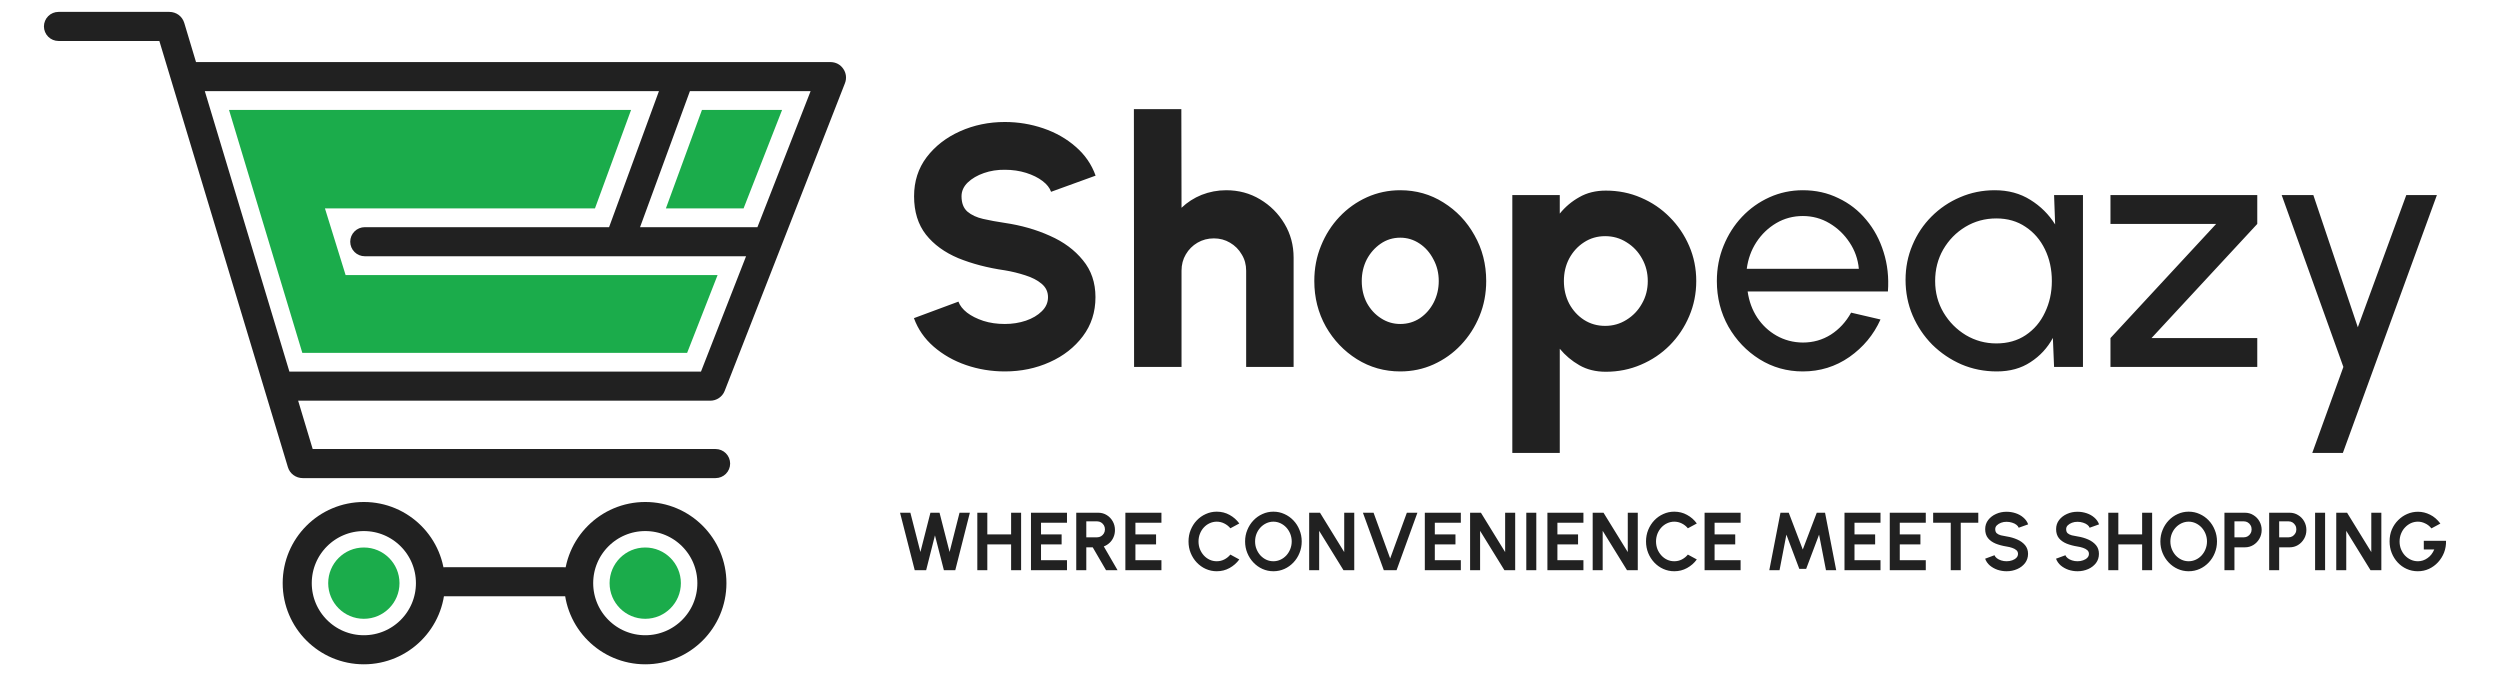 <svg width="54" height="15" viewBox="0 0 54 15" fill="none" xmlns="http://www.w3.org/2000/svg">
<path d="M21.705 8.023C21.413 8.023 21.133 7.977 20.866 7.885C20.601 7.794 20.368 7.661 20.168 7.488C19.969 7.315 19.827 7.109 19.741 6.872L20.702 6.515C20.732 6.599 20.794 6.679 20.888 6.753C20.982 6.825 21.099 6.884 21.241 6.931C21.382 6.976 21.536 6.998 21.705 6.998C21.866 6.998 22.017 6.974 22.158 6.927C22.301 6.878 22.416 6.81 22.503 6.723C22.592 6.637 22.637 6.535 22.637 6.419C22.637 6.302 22.591 6.206 22.499 6.129C22.408 6.052 22.29 5.992 22.147 5.947C22.003 5.9 21.856 5.864 21.705 5.839C21.331 5.785 20.995 5.697 20.698 5.576C20.404 5.452 20.171 5.283 20 5.067C19.83 4.849 19.744 4.573 19.744 4.239C19.744 3.917 19.834 3.636 20.015 3.396C20.198 3.156 20.439 2.969 20.736 2.836C21.035 2.702 21.358 2.635 21.705 2.635C21.992 2.635 22.269 2.681 22.536 2.772C22.804 2.864 23.037 2.996 23.235 3.17C23.435 3.343 23.579 3.551 23.665 3.794L22.703 4.143C22.674 4.058 22.612 3.98 22.518 3.909C22.424 3.837 22.306 3.779 22.165 3.734C22.024 3.69 21.871 3.667 21.705 3.667C21.546 3.665 21.395 3.688 21.252 3.738C21.111 3.787 20.994 3.855 20.903 3.942C20.814 4.029 20.769 4.128 20.769 4.239C20.769 4.385 20.811 4.495 20.895 4.57C20.982 4.644 21.096 4.697 21.237 4.729C21.378 4.761 21.534 4.79 21.705 4.815C22.056 4.867 22.381 4.959 22.677 5.093C22.975 5.224 23.212 5.4 23.39 5.62C23.571 5.838 23.662 6.104 23.662 6.419C23.662 6.741 23.571 7.021 23.39 7.262C23.21 7.502 22.971 7.689 22.674 7.822C22.377 7.956 22.054 8.023 21.705 8.023ZM27.942 5.565V7.926H26.917V5.847C26.917 5.716 26.885 5.598 26.82 5.494C26.759 5.388 26.674 5.304 26.568 5.242C26.464 5.18 26.348 5.149 26.219 5.149C26.09 5.149 25.973 5.18 25.866 5.242C25.76 5.304 25.676 5.388 25.614 5.494C25.552 5.598 25.521 5.716 25.521 5.847V7.926H24.496L24.492 2.357H25.517L25.521 4.488C25.645 4.369 25.79 4.276 25.955 4.209C26.124 4.143 26.301 4.109 26.486 4.109C26.756 4.109 27 4.175 27.218 4.306C27.438 4.437 27.614 4.613 27.745 4.833C27.876 5.051 27.942 5.295 27.942 5.565ZM30.245 8.023C29.904 8.023 29.592 7.935 29.31 7.759C29.03 7.583 28.806 7.348 28.638 7.054C28.472 6.757 28.389 6.429 28.389 6.07C28.389 5.797 28.437 5.544 28.534 5.309C28.63 5.071 28.763 4.863 28.931 4.685C29.102 4.504 29.3 4.363 29.525 4.261C29.75 4.16 29.991 4.109 30.245 4.109C30.587 4.109 30.898 4.197 31.177 4.373C31.46 4.549 31.684 4.785 31.849 5.082C32.018 5.379 32.102 5.708 32.102 6.07C32.102 6.34 32.054 6.592 31.957 6.827C31.861 7.062 31.727 7.27 31.556 7.451C31.388 7.629 31.191 7.769 30.966 7.871C30.743 7.972 30.503 8.023 30.245 8.023ZM30.245 6.998C30.404 6.998 30.546 6.956 30.672 6.872C30.799 6.785 30.898 6.671 30.97 6.53C31.041 6.389 31.077 6.236 31.077 6.07C31.077 5.899 31.039 5.743 30.962 5.602C30.888 5.458 30.788 5.344 30.661 5.26C30.535 5.176 30.396 5.134 30.245 5.134C30.09 5.134 29.948 5.177 29.822 5.264C29.696 5.351 29.596 5.464 29.521 5.606C29.45 5.747 29.414 5.901 29.414 6.07C29.414 6.245 29.451 6.404 29.525 6.545C29.602 6.684 29.703 6.794 29.83 6.875C29.956 6.957 30.094 6.998 30.245 6.998ZM33.691 9.783H32.666V4.213H33.691V4.614C33.809 4.468 33.95 4.349 34.114 4.258C34.277 4.164 34.468 4.117 34.686 4.117C34.955 4.117 35.208 4.167 35.443 4.269C35.681 4.37 35.889 4.511 36.067 4.692C36.245 4.87 36.385 5.077 36.486 5.312C36.588 5.547 36.639 5.8 36.639 6.07C36.639 6.34 36.588 6.593 36.486 6.831C36.385 7.069 36.245 7.278 36.067 7.458C35.889 7.637 35.681 7.777 35.443 7.878C35.208 7.979 34.955 8.03 34.686 8.03C34.468 8.03 34.277 7.983 34.114 7.889C33.95 7.795 33.809 7.676 33.691 7.533V9.783ZM34.671 5.101C34.502 5.101 34.35 5.145 34.214 5.234C34.08 5.321 33.974 5.437 33.895 5.583C33.818 5.729 33.78 5.891 33.78 6.07C33.78 6.248 33.818 6.411 33.895 6.56C33.974 6.706 34.08 6.822 34.214 6.909C34.35 6.996 34.502 7.039 34.671 7.039C34.839 7.039 34.992 6.996 35.131 6.909C35.272 6.822 35.384 6.706 35.465 6.56C35.55 6.414 35.592 6.25 35.592 6.07C35.592 5.894 35.551 5.733 35.469 5.587C35.387 5.438 35.276 5.321 35.135 5.234C34.996 5.145 34.842 5.101 34.671 5.101ZM38.941 8.023C38.599 8.023 38.287 7.935 38.005 7.759C37.725 7.583 37.501 7.348 37.333 7.054C37.167 6.757 37.084 6.429 37.084 6.07C37.084 5.797 37.133 5.544 37.229 5.309C37.326 5.071 37.458 4.863 37.626 4.685C37.797 4.504 37.995 4.363 38.221 4.261C38.446 4.16 38.686 4.109 38.941 4.109C39.221 4.109 39.477 4.166 39.709 4.28C39.945 4.391 40.145 4.547 40.311 4.748C40.479 4.948 40.604 5.181 40.686 5.446C40.77 5.711 40.801 5.994 40.779 6.296H37.749C37.779 6.507 37.848 6.695 37.957 6.861C38.066 7.024 38.204 7.154 38.373 7.25C38.544 7.347 38.733 7.397 38.941 7.399C39.164 7.399 39.365 7.342 39.546 7.228C39.727 7.112 39.873 6.953 39.984 6.753L40.619 6.901C40.471 7.231 40.247 7.5 39.947 7.711C39.648 7.919 39.312 8.023 38.941 8.023ZM37.73 5.806H40.151C40.132 5.598 40.065 5.409 39.951 5.238C39.837 5.065 39.692 4.926 39.516 4.822C39.341 4.718 39.149 4.666 38.941 4.666C38.733 4.666 38.542 4.717 38.369 4.818C38.196 4.92 38.052 5.057 37.938 5.231C37.827 5.401 37.758 5.593 37.73 5.806ZM44.368 4.213H44.992V7.926H44.368L44.342 7.299C44.226 7.514 44.065 7.689 43.859 7.822C43.657 7.956 43.414 8.023 43.132 8.023C42.859 8.023 42.604 7.972 42.367 7.871C42.129 7.767 41.919 7.624 41.736 7.444C41.555 7.26 41.414 7.05 41.312 6.812C41.211 6.575 41.16 6.318 41.16 6.044C41.16 5.779 41.209 5.529 41.309 5.294C41.408 5.058 41.545 4.853 41.721 4.677C41.899 4.499 42.104 4.36 42.337 4.261C42.57 4.16 42.82 4.109 43.087 4.109C43.379 4.109 43.635 4.178 43.856 4.317C44.076 4.453 44.254 4.63 44.391 4.848L44.368 4.213ZM43.121 7.418C43.366 7.418 43.577 7.358 43.755 7.239C43.936 7.118 44.075 6.955 44.171 6.749C44.27 6.544 44.32 6.317 44.32 6.07C44.32 5.817 44.27 5.589 44.171 5.386C44.072 5.181 43.932 5.019 43.752 4.9C43.574 4.779 43.363 4.718 43.121 4.718C42.876 4.718 42.653 4.779 42.452 4.9C42.252 5.021 42.092 5.185 41.973 5.39C41.857 5.593 41.799 5.82 41.799 6.07C41.799 6.32 41.859 6.547 41.981 6.753C42.102 6.956 42.263 7.118 42.463 7.239C42.664 7.358 42.883 7.418 43.121 7.418ZM48.757 4.837L46.473 7.302H48.757V7.926H45.586V7.302L47.869 4.837H45.586V4.213H48.757V4.837ZM51.976 4.213H52.637L50.606 9.783H49.945L50.617 7.926L49.284 4.213H49.968L50.929 7.069L51.976 4.213Z" fill="#212121"/>
<circle cx="7.859" cy="12.596" r="1.439" stroke="#212121" stroke-width="0.628" stroke-linecap="round"/>
<circle cx="13.938" cy="12.596" r="1.439" stroke="#212121" stroke-width="0.628" stroke-linecap="round"/>
<circle cx="7.859" cy="12.596" r="0.77" fill="#1BAC4B"/>
<circle cx="13.937" cy="12.596" r="0.77" fill="#1BAC4B"/>
<line x1="9.611" y1="12.566" x2="12.184" y2="12.566" stroke="#212121" stroke-width="0.628" stroke-linecap="round"/>
<g clip-path="url(#clip0_1258_5715)">
<path d="M7.465 5.941H15.5L14.842 7.622H6.53L4.947 2.375H13.631L12.851 4.502H7.019" fill="#1BAC4B"/>
<path d="M16.893 2.375L16.061 4.502H14.383L15.162 2.375H16.893Z" fill="#1BAC4B"/>
<path d="M15.653 8.443L18.251 1.797C18.271 1.746 18.278 1.691 18.272 1.637C18.265 1.583 18.246 1.531 18.215 1.487C18.185 1.442 18.144 1.405 18.096 1.379C18.047 1.354 17.994 1.341 17.939 1.341H4.234L3.98 0.495C3.959 0.426 3.917 0.365 3.859 0.322C3.801 0.28 3.731 0.257 3.659 0.257H1.263C1.18 0.257 1.1 0.29 1.041 0.349C0.982 0.408 0.949 0.488 0.949 0.571C0.949 0.654 0.982 0.734 1.041 0.793C1.1 0.852 1.18 0.885 1.263 0.885H3.442L6.218 10.089C6.238 10.158 6.28 10.219 6.338 10.261C6.396 10.304 6.466 10.327 6.538 10.327H15.457C15.54 10.327 15.62 10.294 15.679 10.235C15.738 10.176 15.771 10.096 15.771 10.013C15.771 9.93 15.738 9.85 15.679 9.791C15.62 9.732 15.54 9.699 15.457 9.699H6.754L6.44 8.655H15.342C15.409 8.655 15.475 8.635 15.53 8.597C15.586 8.559 15.629 8.505 15.653 8.443ZM16.36 4.908C16.349 4.907 16.339 4.907 16.328 4.907H13.825L14.902 1.969H17.509L16.36 4.908ZM6.251 8.027L4.424 1.969H14.233L13.156 4.907H7.879C7.796 4.907 7.716 4.94 7.657 4.999C7.598 5.058 7.565 5.137 7.565 5.221C7.565 5.304 7.598 5.384 7.657 5.443C7.716 5.502 7.796 5.535 7.879 5.535H16.115L15.141 8.027H6.251Z" fill="#212121"/>
</g>
<path d="M19.758 12.316L19.441 11.075H19.664L19.881 11.923L20.097 11.075H20.294L20.511 11.923L20.726 11.075H20.949L20.634 12.316H20.388L20.195 11.564L20.005 12.316H19.758ZM21.84 11.075H22.056V12.316H21.84V11.759H21.326V12.316H21.11V11.075H21.326V11.543H21.84V11.075ZM22.269 12.316V11.075H23.047V11.291H22.486V11.543H22.931V11.759H22.486V12.1H23.047V12.316H22.269ZM23.247 12.316V11.075H23.723C23.791 11.075 23.852 11.092 23.906 11.126C23.96 11.159 24.003 11.204 24.035 11.261C24.067 11.317 24.083 11.38 24.083 11.448C24.083 11.504 24.073 11.556 24.052 11.603C24.032 11.65 24.004 11.691 23.967 11.725C23.931 11.759 23.889 11.785 23.842 11.803L24.139 12.316H23.89L23.603 11.822H23.464V12.316H23.247ZM23.464 11.606H23.698C23.729 11.606 23.757 11.598 23.783 11.583C23.808 11.568 23.828 11.547 23.844 11.521C23.859 11.495 23.867 11.466 23.867 11.434C23.867 11.402 23.859 11.372 23.844 11.346C23.828 11.32 23.808 11.3 23.783 11.284C23.757 11.269 23.729 11.261 23.698 11.261H23.464V11.606ZM24.308 12.316V11.075H25.087V11.291H24.525V11.543H24.971V11.759H24.525V12.1H25.087V12.316H24.308ZM26.282 12.339C26.198 12.339 26.119 12.322 26.045 12.289C25.971 12.256 25.906 12.209 25.85 12.15C25.794 12.091 25.751 12.023 25.719 11.945C25.687 11.867 25.672 11.784 25.672 11.695C25.672 11.606 25.687 11.523 25.719 11.446C25.751 11.368 25.794 11.299 25.85 11.241C25.906 11.182 25.971 11.136 26.045 11.103C26.119 11.069 26.198 11.052 26.282 11.052C26.382 11.052 26.474 11.075 26.559 11.122C26.643 11.168 26.713 11.23 26.769 11.307L26.576 11.411C26.541 11.368 26.497 11.333 26.445 11.307C26.394 11.281 26.339 11.268 26.282 11.268C26.227 11.268 26.176 11.28 26.128 11.302C26.08 11.324 26.038 11.355 26.002 11.394C25.966 11.433 25.938 11.479 25.918 11.531C25.898 11.582 25.888 11.637 25.888 11.695C25.888 11.755 25.898 11.81 25.918 11.861C25.939 11.913 25.967 11.958 26.003 11.998C26.039 12.037 26.081 12.068 26.128 12.09C26.176 12.112 26.227 12.123 26.282 12.123C26.341 12.123 26.395 12.11 26.446 12.084C26.498 12.057 26.541 12.022 26.576 11.979L26.769 12.084C26.713 12.161 26.643 12.222 26.559 12.269C26.474 12.316 26.382 12.339 26.282 12.339ZM27.505 12.339C27.422 12.339 27.343 12.322 27.269 12.289C27.195 12.256 27.13 12.209 27.074 12.15C27.018 12.091 26.974 12.023 26.942 11.945C26.91 11.867 26.894 11.784 26.894 11.695C26.894 11.607 26.91 11.524 26.942 11.447C26.974 11.368 27.018 11.3 27.074 11.241C27.13 11.182 27.195 11.136 27.269 11.103C27.343 11.069 27.422 11.052 27.505 11.052C27.59 11.052 27.669 11.069 27.743 11.103C27.817 11.136 27.882 11.182 27.938 11.241C27.994 11.3 28.038 11.368 28.069 11.447C28.101 11.524 28.117 11.607 28.117 11.695C28.117 11.784 28.101 11.867 28.069 11.945C28.038 12.023 27.994 12.091 27.938 12.15C27.882 12.209 27.817 12.256 27.743 12.289C27.669 12.322 27.59 12.339 27.505 12.339ZM27.505 12.123C27.56 12.123 27.611 12.111 27.659 12.089C27.707 12.067 27.748 12.036 27.785 11.997C27.821 11.957 27.849 11.912 27.87 11.86C27.89 11.809 27.901 11.754 27.901 11.695C27.901 11.637 27.89 11.582 27.87 11.531C27.849 11.479 27.82 11.433 27.784 11.394C27.748 11.355 27.706 11.325 27.658 11.302C27.61 11.28 27.56 11.268 27.505 11.268C27.451 11.268 27.4 11.28 27.352 11.302C27.304 11.325 27.262 11.355 27.225 11.395C27.189 11.434 27.161 11.479 27.14 11.531C27.12 11.582 27.11 11.637 27.11 11.695C27.11 11.755 27.12 11.81 27.141 11.861C27.162 11.913 27.19 11.958 27.226 11.998C27.263 12.037 27.305 12.068 27.352 12.09C27.4 12.112 27.451 12.123 27.505 12.123ZM28.278 12.316V11.075H28.512L29.035 11.925V11.075H29.252V12.316H29.019L28.494 11.466V12.316H28.278ZM29.89 12.316L29.439 11.075H29.669L30.028 12.063L30.388 11.075H30.616L30.166 12.316H29.89ZM30.776 12.316V11.075H31.554V11.291H30.992V11.543H31.438V11.759H30.992V12.1H31.554V12.316H30.776ZM31.754 12.316V11.075H31.988L32.511 11.925V11.075H32.728V12.316H32.495L31.97 11.466V12.316H31.754ZM32.968 12.316V11.075H33.184V12.316H32.968ZM33.424 12.316V11.075H34.202V11.291H33.64V11.543H34.086V11.759H33.64V12.1H34.202V12.316H33.424ZM34.402 12.316V11.075H34.636L35.16 11.925V11.075H35.376V12.316H35.143L34.618 11.466V12.316H34.402ZM36.164 12.339C36.08 12.339 36.001 12.322 35.927 12.289C35.853 12.256 35.788 12.209 35.732 12.15C35.677 12.091 35.633 12.023 35.601 11.945C35.57 11.867 35.554 11.784 35.554 11.695C35.554 11.606 35.57 11.523 35.601 11.446C35.633 11.368 35.677 11.299 35.732 11.241C35.788 11.182 35.853 11.136 35.927 11.103C36.001 11.069 36.08 11.052 36.164 11.052C36.264 11.052 36.357 11.075 36.441 11.122C36.526 11.168 36.596 11.23 36.651 11.307L36.458 11.411C36.423 11.368 36.38 11.333 36.328 11.307C36.276 11.281 36.222 11.268 36.164 11.268C36.11 11.268 36.059 11.28 36.011 11.302C35.963 11.324 35.921 11.355 35.885 11.394C35.849 11.433 35.821 11.479 35.8 11.531C35.781 11.582 35.77 11.637 35.77 11.695C35.77 11.755 35.781 11.81 35.8 11.861C35.821 11.913 35.85 11.958 35.886 11.998C35.922 12.037 35.963 12.068 36.011 12.09C36.059 12.112 36.11 12.123 36.164 12.123C36.223 12.123 36.278 12.11 36.329 12.084C36.38 12.057 36.423 12.022 36.458 11.979L36.651 12.084C36.596 12.161 36.526 12.222 36.441 12.269C36.357 12.316 36.264 12.339 36.164 12.339ZM36.819 12.316V11.075H37.597V11.291H37.035V11.543H37.481V11.759H37.035V12.1H37.597V12.316H36.819ZM38.217 12.316L38.458 11.075H38.637L38.94 11.87L39.242 11.075H39.421L39.662 12.316H39.441L39.292 11.548L39.013 12.288H38.865L38.586 11.548L38.438 12.316H38.217ZM39.841 12.316V11.075H40.619V11.291H40.057V11.543H40.503V11.759H40.057V12.1H40.619V12.316H39.841ZM40.819 12.316V11.075H41.597V11.291H41.035V11.543H41.481V11.759H41.035V12.1H41.597V12.316H40.819ZM42.731 11.075V11.291H42.352V12.316H42.136V11.291H41.756V11.075H42.731ZM43.343 12.339C43.274 12.339 43.209 12.328 43.145 12.307C43.083 12.285 43.028 12.254 42.98 12.214C42.933 12.173 42.899 12.124 42.879 12.068L43.081 11.993C43.09 12.017 43.107 12.039 43.132 12.058C43.157 12.078 43.188 12.093 43.225 12.105C43.262 12.117 43.301 12.123 43.343 12.123C43.386 12.123 43.426 12.116 43.464 12.103C43.501 12.09 43.532 12.071 43.555 12.047C43.578 12.023 43.589 11.995 43.589 11.963C43.589 11.931 43.577 11.904 43.553 11.883C43.529 11.862 43.498 11.845 43.46 11.833C43.422 11.82 43.383 11.811 43.343 11.805C43.255 11.791 43.176 11.77 43.106 11.742C43.037 11.713 42.981 11.674 42.941 11.624C42.9 11.573 42.88 11.508 42.88 11.429C42.88 11.354 42.902 11.288 42.945 11.232C42.988 11.176 43.045 11.132 43.115 11.101C43.185 11.069 43.261 11.054 43.343 11.054C43.411 11.054 43.477 11.065 43.54 11.086C43.603 11.107 43.658 11.138 43.705 11.179C43.753 11.22 43.788 11.269 43.808 11.326L43.604 11.399C43.596 11.376 43.579 11.354 43.554 11.335C43.529 11.315 43.498 11.3 43.461 11.289C43.424 11.277 43.385 11.271 43.343 11.271C43.301 11.27 43.261 11.277 43.223 11.291C43.186 11.305 43.156 11.324 43.132 11.347C43.108 11.371 43.097 11.398 43.097 11.429C43.097 11.468 43.108 11.498 43.129 11.518C43.152 11.538 43.182 11.553 43.219 11.563C43.256 11.571 43.297 11.58 43.343 11.587C43.426 11.6 43.502 11.622 43.572 11.653C43.643 11.684 43.699 11.725 43.742 11.776C43.784 11.827 43.806 11.889 43.806 11.963C43.806 12.038 43.784 12.104 43.742 12.161C43.699 12.217 43.643 12.261 43.572 12.292C43.502 12.323 43.426 12.339 43.343 12.339ZM44.875 12.339C44.806 12.339 44.74 12.328 44.677 12.307C44.615 12.285 44.56 12.254 44.512 12.214C44.465 12.173 44.431 12.124 44.41 12.068L44.614 11.993C44.622 12.017 44.639 12.039 44.664 12.058C44.689 12.078 44.72 12.093 44.757 12.105C44.794 12.117 44.833 12.123 44.875 12.123C44.918 12.123 44.958 12.116 44.995 12.103C45.033 12.09 45.064 12.071 45.087 12.047C45.11 12.023 45.121 11.995 45.121 11.963C45.121 11.931 45.109 11.904 45.085 11.883C45.061 11.862 45.03 11.845 44.992 11.833C44.954 11.82 44.915 11.811 44.875 11.805C44.787 11.791 44.708 11.77 44.638 11.742C44.569 11.713 44.513 11.674 44.472 11.624C44.432 11.573 44.412 11.508 44.412 11.429C44.412 11.354 44.434 11.288 44.477 11.232C44.52 11.176 44.577 11.132 44.647 11.101C44.717 11.069 44.793 11.054 44.875 11.054C44.943 11.054 45.008 11.065 45.072 11.086C45.135 11.107 45.19 11.138 45.237 11.179C45.285 11.22 45.319 11.269 45.34 11.326L45.136 11.399C45.128 11.376 45.111 11.354 45.086 11.335C45.06 11.315 45.029 11.3 44.993 11.289C44.956 11.277 44.917 11.271 44.875 11.271C44.833 11.27 44.793 11.277 44.755 11.291C44.718 11.305 44.688 11.324 44.664 11.347C44.64 11.371 44.629 11.398 44.629 11.429C44.629 11.468 44.639 11.498 44.661 11.518C44.684 11.538 44.714 11.553 44.751 11.563C44.788 11.571 44.829 11.58 44.875 11.587C44.958 11.6 45.034 11.622 45.105 11.653C45.175 11.684 45.231 11.725 45.274 11.776C45.316 11.827 45.337 11.889 45.337 11.963C45.337 12.038 45.316 12.104 45.274 12.161C45.231 12.217 45.175 12.261 45.105 12.292C45.034 12.323 44.958 12.339 44.875 12.339ZM46.27 11.075H46.486V12.316H46.27V11.759H45.756V12.316H45.539V11.075H45.756V11.543H46.27V11.075ZM47.275 12.339C47.191 12.339 47.113 12.322 47.039 12.289C46.965 12.256 46.9 12.209 46.844 12.15C46.788 12.091 46.744 12.023 46.712 11.945C46.68 11.867 46.664 11.784 46.664 11.695C46.664 11.607 46.68 11.524 46.712 11.447C46.744 11.368 46.788 11.3 46.844 11.241C46.9 11.182 46.965 11.136 47.039 11.103C47.113 11.069 47.191 11.052 47.275 11.052C47.36 11.052 47.439 11.069 47.513 11.103C47.587 11.136 47.652 11.182 47.708 11.241C47.764 11.3 47.808 11.368 47.839 11.447C47.871 11.524 47.887 11.607 47.887 11.695C47.887 11.784 47.871 11.867 47.839 11.945C47.808 12.023 47.764 12.091 47.708 12.15C47.652 12.209 47.587 12.256 47.513 12.289C47.439 12.322 47.36 12.339 47.275 12.339ZM47.275 12.123C47.33 12.123 47.381 12.111 47.429 12.089C47.477 12.067 47.519 12.036 47.555 11.997C47.591 11.957 47.62 11.912 47.64 11.86C47.66 11.809 47.671 11.754 47.671 11.695C47.671 11.637 47.66 11.582 47.64 11.531C47.619 11.479 47.59 11.433 47.554 11.394C47.518 11.355 47.476 11.325 47.428 11.302C47.381 11.28 47.33 11.268 47.275 11.268C47.221 11.268 47.17 11.28 47.122 11.302C47.074 11.325 47.032 11.355 46.995 11.395C46.959 11.434 46.931 11.479 46.91 11.531C46.89 11.582 46.88 11.637 46.88 11.695C46.88 11.755 46.891 11.81 46.911 11.861C46.932 11.913 46.96 11.958 46.996 11.998C47.033 12.037 47.075 12.068 47.122 12.09C47.17 12.112 47.221 12.123 47.275 12.123ZM48.048 12.316V11.075H48.491C48.558 11.075 48.619 11.092 48.673 11.126C48.728 11.159 48.772 11.204 48.804 11.261C48.836 11.318 48.852 11.38 48.852 11.448C48.852 11.518 48.835 11.581 48.802 11.638C48.77 11.694 48.726 11.739 48.671 11.773C48.616 11.806 48.556 11.822 48.491 11.822H48.264V12.316H48.048ZM48.264 11.606H48.468C48.499 11.606 48.527 11.598 48.552 11.583C48.578 11.568 48.598 11.547 48.612 11.521C48.628 11.495 48.635 11.466 48.635 11.434C48.635 11.402 48.628 11.372 48.612 11.346C48.598 11.32 48.578 11.3 48.552 11.284C48.527 11.269 48.499 11.261 48.468 11.261H48.264V11.606ZM49.014 12.316V11.075H49.457C49.524 11.075 49.585 11.092 49.639 11.126C49.694 11.159 49.738 11.204 49.77 11.261C49.802 11.318 49.818 11.38 49.818 11.448C49.818 11.518 49.801 11.581 49.768 11.638C49.735 11.694 49.692 11.739 49.637 11.773C49.582 11.806 49.522 11.822 49.457 11.822H49.23V12.316H49.014ZM49.23 11.606H49.434C49.465 11.606 49.493 11.598 49.518 11.583C49.543 11.568 49.563 11.547 49.578 11.521C49.594 11.495 49.601 11.466 49.601 11.434C49.601 11.402 49.594 11.372 49.578 11.346C49.563 11.32 49.543 11.3 49.518 11.284C49.493 11.269 49.465 11.261 49.434 11.261H49.23V11.606ZM50.006 12.316V11.075H50.222V12.316H50.006ZM50.463 12.316V11.075H50.697L51.22 11.925V11.075H51.437V12.316H51.203L50.679 11.466V12.316H50.463ZM52.224 12.339C52.138 12.339 52.058 12.322 51.983 12.288C51.909 12.255 51.845 12.208 51.79 12.149C51.735 12.09 51.692 12.021 51.661 11.944C51.63 11.866 51.615 11.782 51.615 11.694C51.615 11.6 51.631 11.515 51.664 11.437C51.698 11.359 51.744 11.291 51.802 11.234C51.859 11.177 51.925 11.132 51.998 11.101C52.072 11.069 52.149 11.054 52.229 11.054C52.318 11.054 52.405 11.075 52.489 11.117C52.573 11.158 52.647 11.222 52.712 11.309L52.519 11.413C52.479 11.364 52.434 11.328 52.382 11.305C52.331 11.28 52.279 11.268 52.226 11.268C52.174 11.268 52.124 11.279 52.076 11.3C52.029 11.322 51.987 11.352 51.95 11.391C51.913 11.429 51.884 11.475 51.863 11.527C51.842 11.579 51.831 11.636 51.831 11.698C51.831 11.757 51.841 11.812 51.862 11.864C51.883 11.915 51.911 11.96 51.947 11.999C51.984 12.038 52.026 12.068 52.074 12.09C52.122 12.112 52.173 12.123 52.228 12.123C52.265 12.123 52.3 12.117 52.335 12.106C52.371 12.094 52.404 12.077 52.434 12.055C52.466 12.034 52.493 12.007 52.518 11.976C52.542 11.944 52.563 11.909 52.58 11.869H52.354V11.681H52.834C52.837 11.771 52.822 11.856 52.792 11.935C52.761 12.014 52.717 12.084 52.661 12.145C52.605 12.206 52.54 12.253 52.465 12.288C52.391 12.322 52.311 12.339 52.224 12.339Z" fill="#212121"/>
<defs>
<clipPath id="clip0_1258_5715">
<rect width="17.325" height="10.07" fill="white" transform="translate(0.949 0.257)"/>
</clipPath>
</defs>
</svg>
